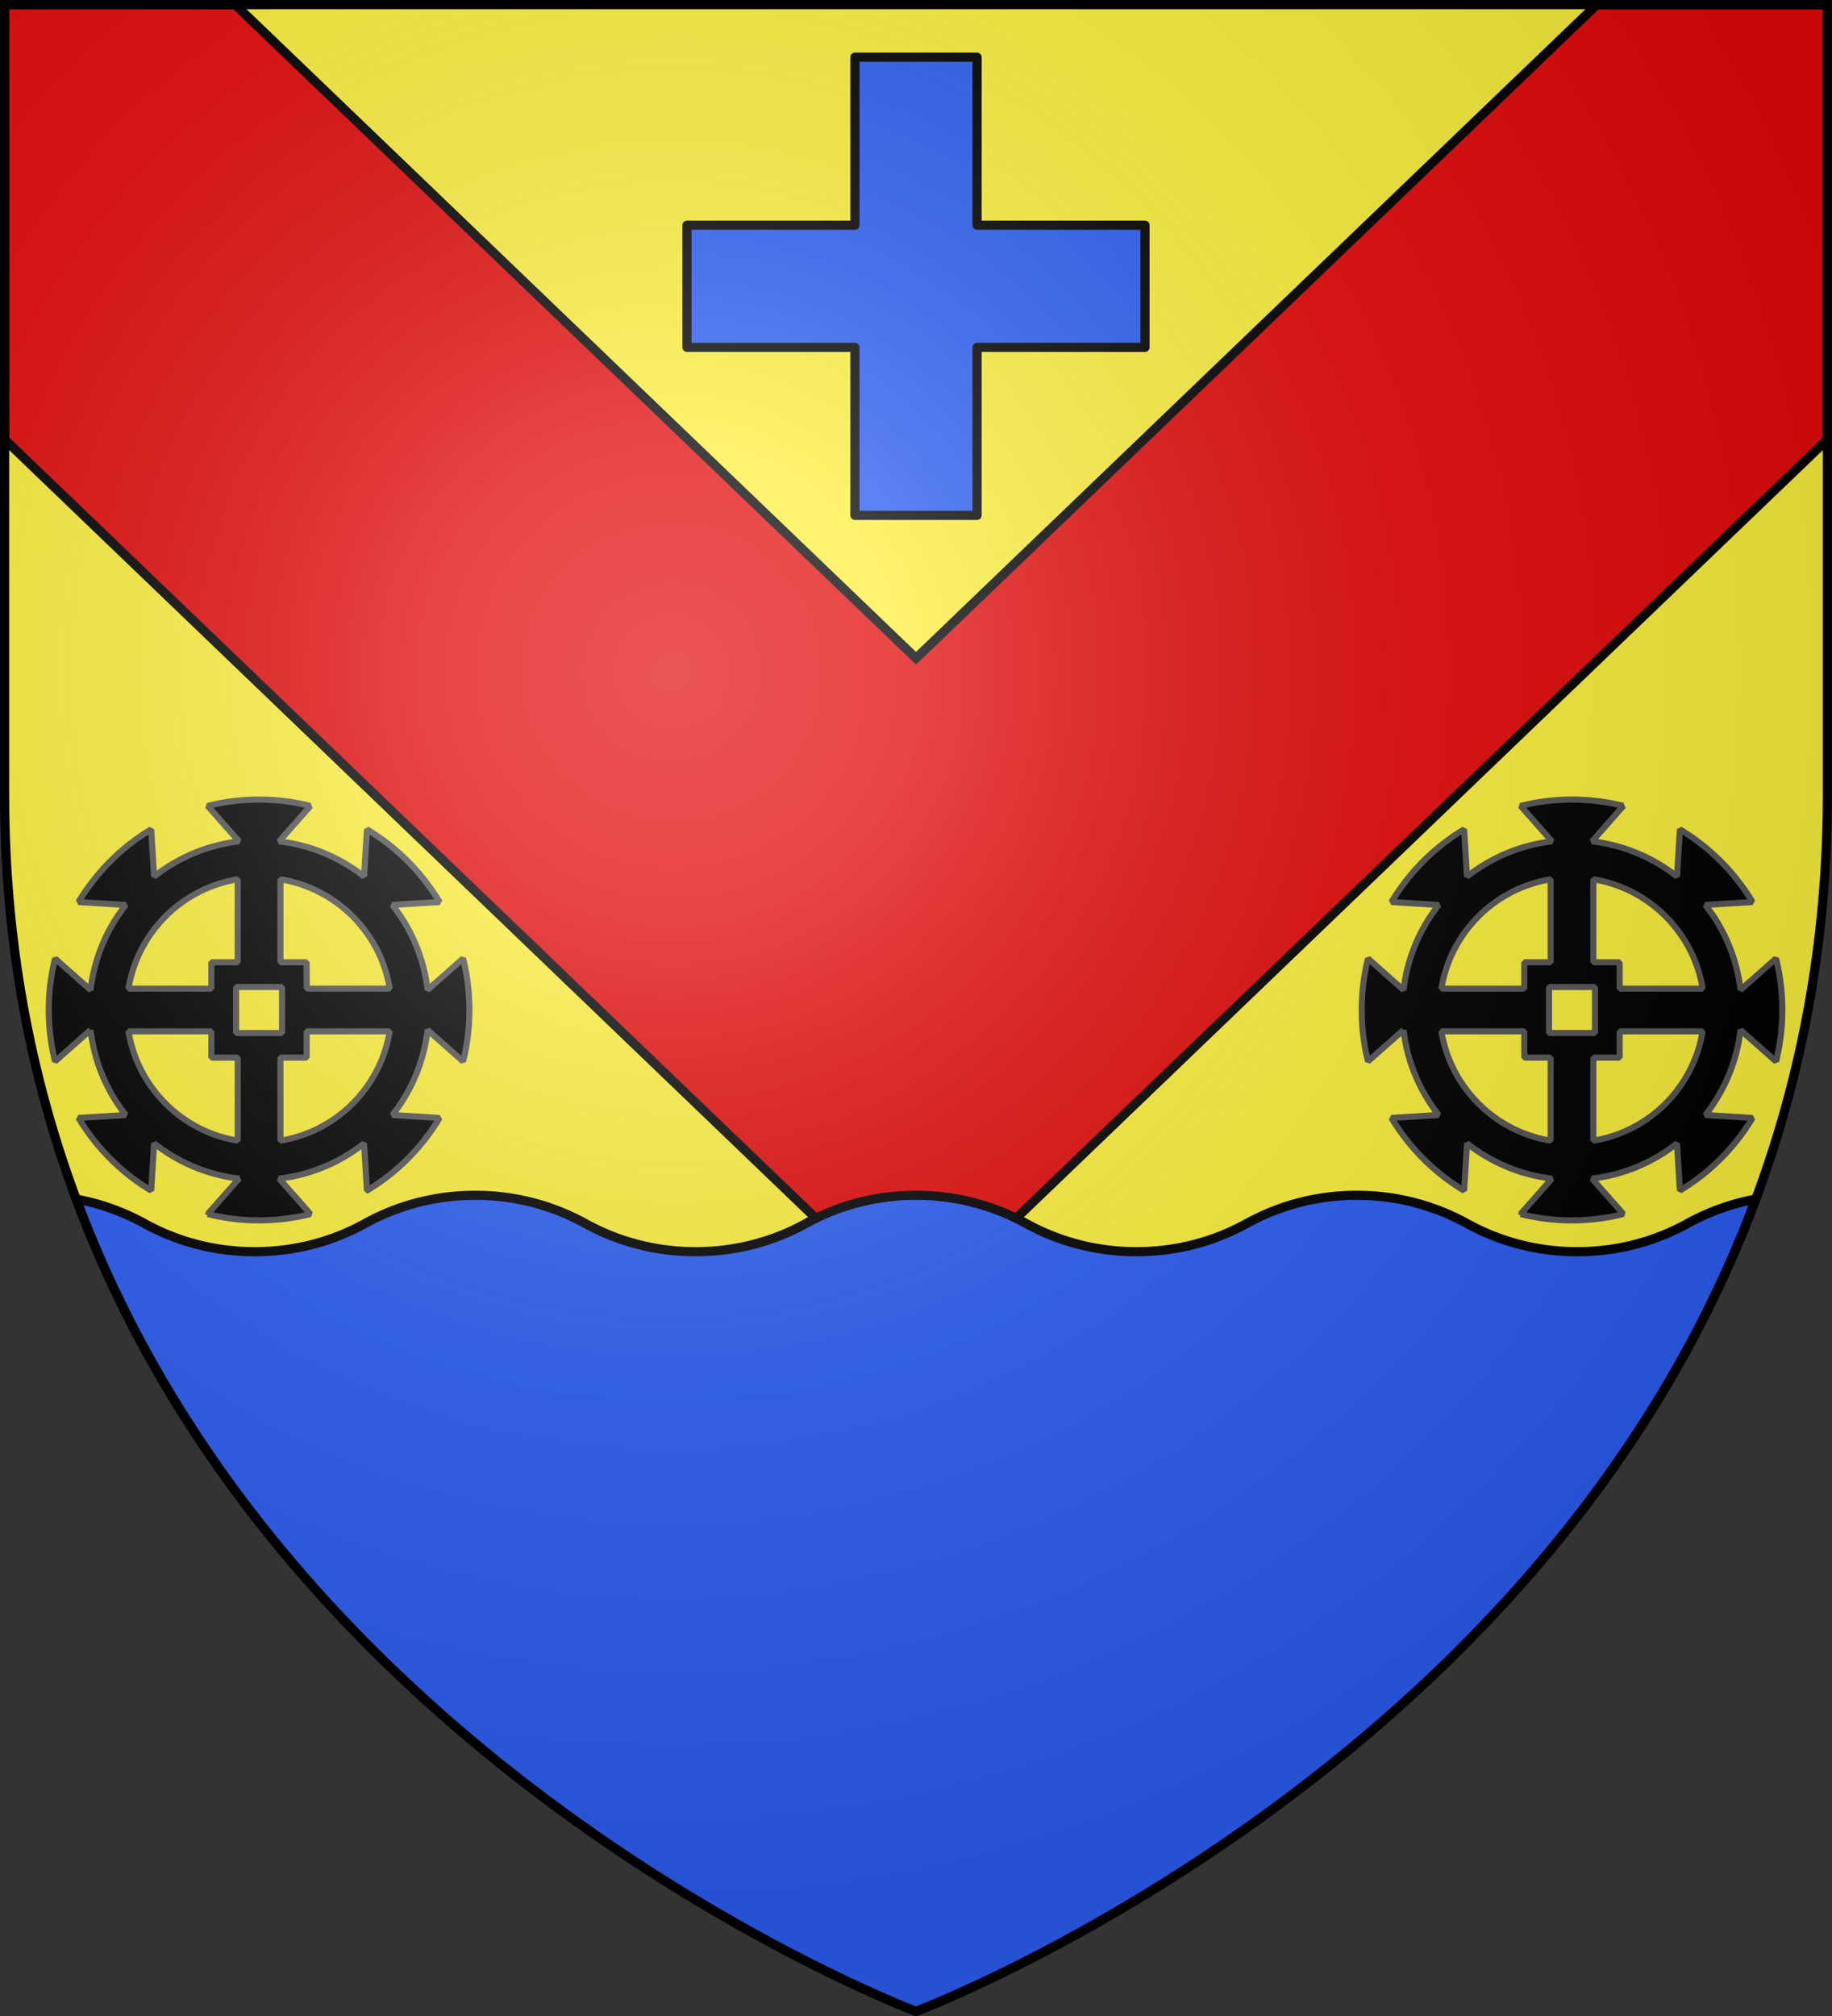 <svg xmlns="http://www.w3.org/2000/svg" xmlns:xlink="http://www.w3.org/1999/xlink" width="600" height="660" version="1.0"><rect width="100%" height="100%" fill="#333333" stroke="none"/><defs><radialGradient id="c" cx="-80" cy="-80" r="405" gradientUnits="userSpaceOnUse"><stop offset="0" style="stop-color:#fff;stop-opacity:.31"/><stop offset=".19" style="stop-color:#fff;stop-opacity:.25"/><stop offset=".6" style="stop-color:#6b6b6b;stop-opacity:.125"/><stop offset="1" style="stop-color:#000;stop-opacity:.125"/></radialGradient><path id="a" d="M-298.5-298.5h597V-40C298.5 246.31 0 358.5 0 358.5S-298.5 246.31-298.5-40z"/></defs><g transform="translate(300 300)"><use xlink:href="#a" width="600" height="660" style="fill:#fcef3c"/><path d="M1.5 1.5v142.344L300 430.313l298.5-286.47V1.5H523l-223 214L77 1.5z" style="opacity:1;fill:#e20909;fill-opacity:1;stroke:#000;stroke-width:3;stroke-linecap:butt;stroke-linejoin:miter;stroke-miterlimit:4;stroke-dasharray:none;stroke-opacity:1;display:inline" transform="translate(-300 -300)"/><path d="M155.625 391.313c-13.158 0-25.468 3.384-36.094 9.25-10.63 5.867-22.931 9.218-36.094 9.218-13.157 0-25.467-3.353-36.093-9.219a74 74 0 0 0-22.375-8C95.36 581.565 300 658.5 300 658.5s204.64-76.936 275.031-265.937a74 74 0 0 0-22.375 8c-10.63 5.867-22.931 9.218-36.093 9.218-13.158 0-25.468-3.353-36.094-9.219-10.63-5.867-22.932-9.25-36.094-9.25-13.158 0-25.468 3.385-36.094 9.25-10.63 5.868-22.931 9.22-36.094 9.22-13.157 0-25.467-3.354-36.093-9.22-10.63-5.867-22.932-9.25-36.094-9.25-13.158 0-25.468 3.385-36.094 9.25-10.63 5.868-22.931 9.22-36.094 9.22-13.157 0-25.467-3.354-36.093-9.22-10.63-5.867-22.932-9.25-36.094-9.25z" style="fill:#2b5df2;stroke:#000;stroke-opacity:1;stroke-width:3" transform="translate(-300 -300)"/></g><g transform="translate(300 300)"><g style="fill:#000;stroke:#555;stroke-width:6.612;stroke-opacity:1"><path id="b" d="M300.404 95.826c-19.22 0-37.916 2.414-55.751 6.897l33.982 38.412c-34.516 4.075-66.11 17.689-92.074 38.159l-3.164-51.195c-32.31 19.353-59.424 46.482-78.786 78.785l51.195 3.164c-20.492 25.969-34.09 57.602-38.159 92.138l-38.475-33.982c-4.483 17.834-6.834 36.469-6.834 55.687 0 19.22 2.351 37.917 6.834 55.751l38.475-34.045a183.33 183.33 0 0 0 38.159 92.2l-51.195 3.165c19.362 32.303 46.476 59.432 78.786 78.785l3.164-51.258c25.964 20.48 57.558 34.144 92.074 38.222l-33.982 38.412a228.6 228.6 0 0 0 55.75 6.897c19.214 0 37.858-2.417 55.688-6.897l-33.919-38.412c34.506-4.065 66.119-17.696 92.075-38.159l3.164 51.132a229.5 229.5 0 0 0 78.722-78.722L445 437.798c20.47-25.965 34.084-57.622 38.159-92.138l38.475 33.982c4.483-17.834 6.834-36.532 6.834-55.75 0-19.24-2.341-37.9-6.834-55.751l-38.475 33.982C479.085 267.61 465.47 236 445 210.048l51.132-3.164a229.5 229.5 0 0 0-78.722-78.721l-3.164 51.068c-25.956-20.452-57.569-34.034-92.075-38.096l33.92-38.412a228.1 228.1 0 0 0-55.688-6.897zm-23.161 86.442v89.923H248.64v28.603h-89.86c9.85-60.705 57.758-108.66 118.463-118.526zm46.322 0c60.725 9.844 108.681 57.8 118.525 118.526h-90.049V272.19h-28.476zM275.47 299.022h49.865v49.866h-49.865zm-116.69 48.03h89.859v28.54h28.603v89.986c-60.685-9.872-108.59-57.84-118.463-118.526zm193.26 0h89.986c-9.867 60.706-57.758 108.676-118.462 118.526v-89.986h28.476z" style="opacity:1;fill:#000;fill-opacity:1;fill-rule:nonzero;stroke:#555;stroke-width:6.612;stroke-linecap:square;stroke-linejoin:miter;stroke-miterlimit:1;stroke-dasharray:none;stroke-dashoffset:0;stroke-opacity:1" transform="translate(124.128 -67.175)scale(.302)"/></g><use xlink:href="#b" width="600" height="660" transform="translate(-430)"/><path d="M-20-281.281v55h-55v40h55v55h40v-55h55v-40H20v-55z" style="opacity:1;fill:#2b5df2;fill-opacity:1;stroke:#000;stroke-width:3;stroke-linecap:butt;stroke-linejoin:round;stroke-miterlimit:4;stroke-dasharray:none;stroke-opacity:1"/></g><use xlink:href="#a" width="600" height="660" style="fill:url(#c)" transform="translate(300 300)"/><use xlink:href="#a" width="600" height="660" style="fill:none;stroke:#000;stroke-width:3" transform="translate(300 300)"/></svg>